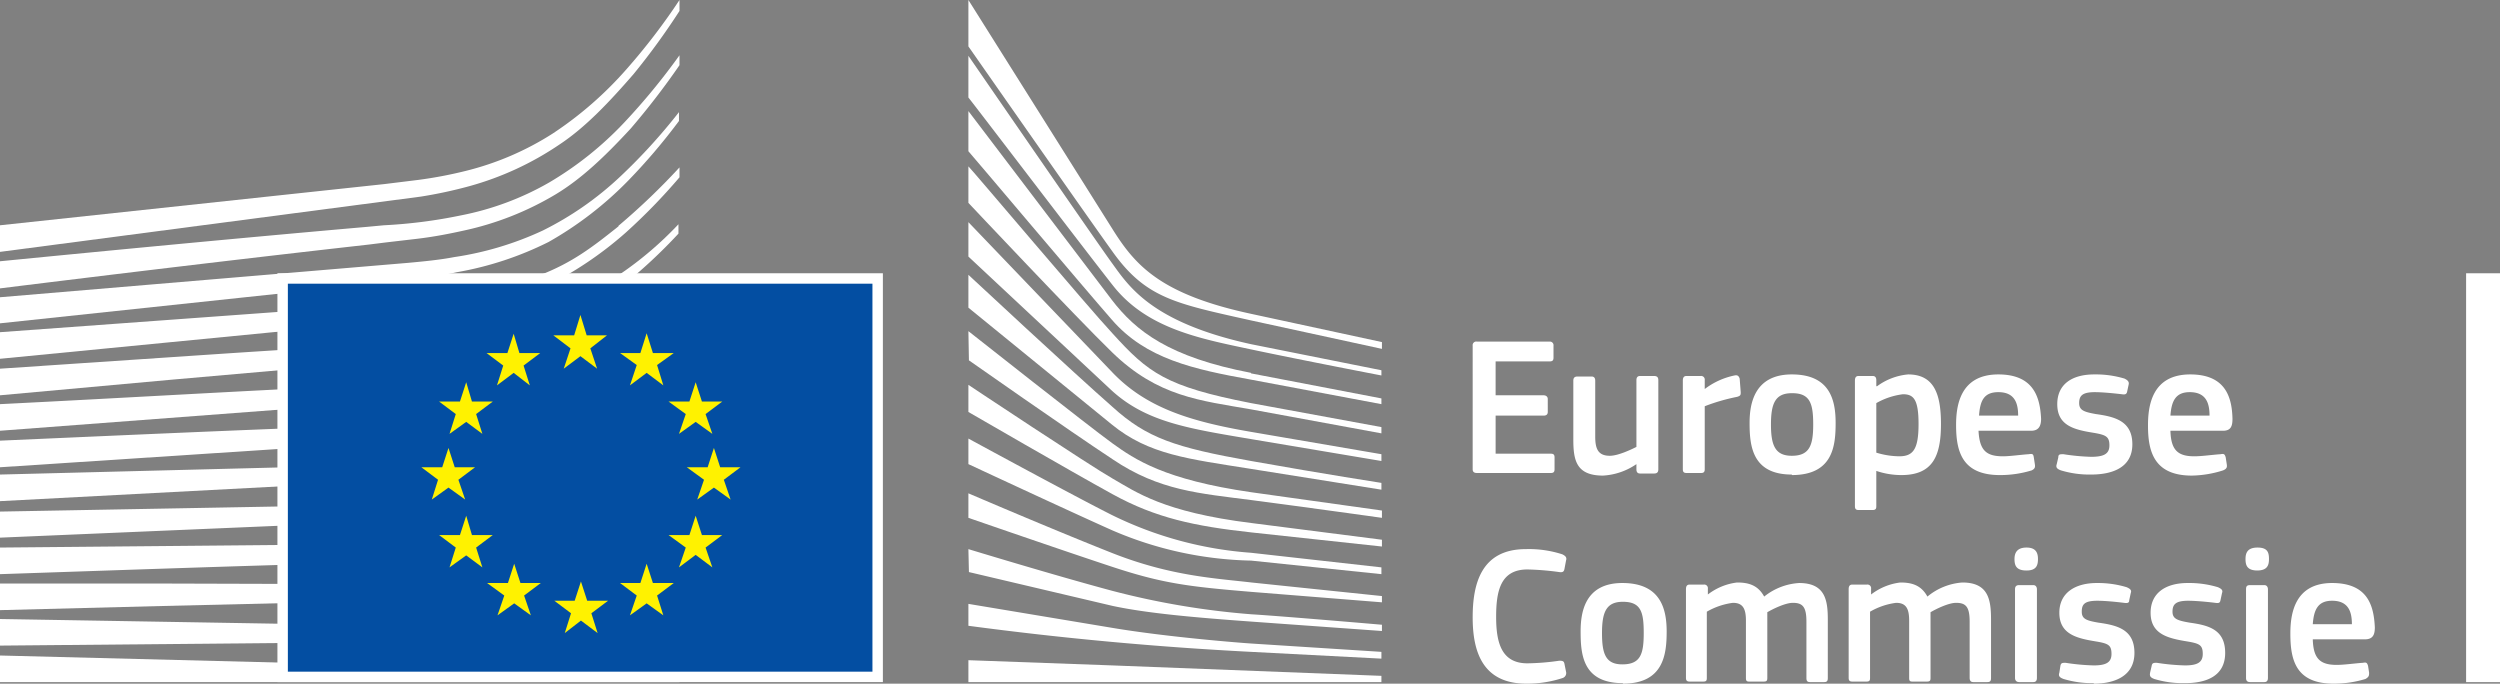 <svg xmlns="http://www.w3.org/2000/svg" viewBox="0 0 479.4 131.1">
  <rect x="0" y="0" width="479.4" height="131.1" fill="#808080" stroke="none"/>
  <defs>
    <style>
      .cls-1{fill:#fff}.cls-3{fill:#fff200}
    </style>
  </defs>
  <g id="Layer_2" data-name="Layer 2">
    <g id="NL">
      <path d="M282.4 66.3a.7.7 0 01.8-.8h14a.7.7 0 01.7.8v2.3c0 .5-.2.7-.7.7h-10.4v6.5h9.2c.5 0 .8.3.8.7V79c0 .4-.2.7-.8.7h-9.2V87h10.6c.5 0 .7.2.7.7V90c0 .5-.2.7-.7.7h-14.2c-.5 0-.8-.2-.8-.7zM317.2 90.8h-2.7c-.5 0-.7-.3-.7-.8V89a12.5 12.5 0 01-6.4 2.2c-5.2 0-5.7-3-5.7-7V73c0-.5.2-.8.8-.8h2.7c.5 0 .7.3.7.8v10.7c0 2.3.5 3.7 2.8 3.7 1.6 0 4.1-1.2 5.1-1.7V72.9c0-.5.2-.8.7-.8h2.7c.6 0 .8.3.8.8V90c0 .5-.2.8-.8.8zM326.9 90c0 .5-.2.7-.7.7h-2.8c-.5 0-.7-.2-.7-.7V73c0-.6.2-.9.7-.9h2.7a.7.7 0 01.8.8v1.7a14.1 14.1 0 015.7-2.6c.5-.1.8 0 1 .6l.2 2.6c0 .5 0 .7-.7.9a37.3 37.3 0 00-6.2 1.8zM343.6 91c-7.6 0-8.1-5.5-8.1-9.9 0-3.5.8-9.3 8.1-9.3s8.4 4.9 8.4 9.3-.5 10-8.4 10zm0-15.6c-3.2 0-4 2-4 6s.8 6 4 6c3.4 0 4.1-2 4.1-6s-.6-6-4-6zM364.6 91.1a15 15 0 01-4.8-.8V97c0 .4 0 .8-.7.8h-2.7c-.6 0-.7-.3-.7-.8V73c0-.6.2-.9.7-.9h2.7c.5 0 .7.3.7.8V74l.1.1a11.8 11.8 0 016-2.3c5 0 6.3 3.8 6.3 9.5 0 6.2-1.6 9.8-7.6 9.8zm.3-15.5a13.7 13.7 0 00-5.1 1.7v9.5a15.4 15.4 0 004.4.7c2.7 0 3.7-1.4 3.7-6.2s-1-5.7-3-5.7zM379.4 82.6c.2 3.8 1.5 4.9 4.7 4.9 1.3 0 3.4-.3 4.9-.4.7-.1.9-.1 1 .6l.2 1.3c.1.6 0 .9-.6 1.2a20.6 20.6 0 01-6.1.9c-7.3 0-8.4-4.6-8.4-9.6 0-3.6.7-9.7 8.1-9.7 6.8 0 8 4.4 8.2 8.5 0 1.3-.4 2.3-1.9 2.3zm0-2.9h7.6c0-2.3-.6-4.5-3.8-4.5-2.8 0-3.5 1.7-3.7 4.5zM401 91a18.9 18.9 0 01-5.8-.8c-.8-.3-1-.6-.8-1.2l.3-1.3c0-.6.3-.6 1-.6a41.1 41.1 0 005.3.5c2.5 0 3.5-.6 3.5-2.2 0-1.7-.7-2-3-2.4-3.8-.6-7-1.4-7-5.5 0-3.8 2.8-5.7 7.1-5.7a19.1 19.1 0 015.8.8c.6.3.9.6.8 1.1l-.3 1.4c-.1.5-.4.6-1 .5-1.7-.2-3.8-.4-5.2-.4-2.4 0-3 .7-3 2.1s1 1.7 3.2 2.1c3.6.5 7 1.3 7 5.8S405 91 401 91zM416.2 82.6c.1 3.8 1.5 4.9 4.6 4.9 1.4 0 3.5-.3 5-.4.6-.1.8-.1 1 .6l.2 1.3c.1.6 0 .9-.7 1.2a20.7 20.7 0 01-6 1c-7.3 0-8.4-4.7-8.4-9.6 0-3.7.7-9.8 8.1-9.8 6.8 0 8 4.4 8.1 8.5 0 1.4-.3 2.3-1.8 2.3zm0-2.9h7.5c0-2.3-.6-4.5-3.8-4.5-2.7 0-3.5 1.7-3.7 4.5zM292.6 105.3a20.7 20.7 0 017 1c.6.3.9.6.7 1.2l-.3 1.6c-.1.5-.3.7-1 .6a52.6 52.6 0 00-6.1-.5c-5.2 0-6 4.2-6 9.1s1 8.9 6 8.9a46.2 46.2 0 006.1-.5c.7 0 .9.1 1 .6l.3 1.5a1 1 0 01-.6 1.2 21.8 21.8 0 01-7 1.1c-8.5 0-10.3-6.3-10.3-12.7s1.6-13.1 10.2-13.1zM311.2 131c-7.7 0-8.1-5.5-8.1-9.9 0-3.5.7-9.3 8-9.3s8.5 4.9 8.5 9.3-.6 10-8.4 10zm0-15.6c-3.2 0-4 2-4 6s.7 6 3.9 6c3.5 0 4.1-2 4.1-6s-.5-6-4-6zM349.8 130.8h-2.7c-.6 0-.7-.3-.7-.8v-10.8c0-2.8-.7-3.6-2.6-3.6-1.4 0-3.7 1.1-4.9 1.8V130c0 .5-.1.7-.7.7h-2.8c-.5 0-.6-.2-.6-.7v-11c0-2.3-.6-3.4-2.5-3.4a13.4 13.4 0 00-5 1.7V130c0 .5-.1.7-.7.7H324c-.5 0-.7-.2-.7-.7v-17c0-.6.2-.9.7-.9h2.7a.7.7 0 01.8.8v1.1a11.4 11.4 0 015.6-2.3c2.2 0 4 .5 5.2 2.7a11.8 11.8 0 016.7-2.6c5 0 5.5 3.3 5.5 7V130c0 .5-.1.8-.7.8zM381.1 130.8h-2.7c-.5 0-.7-.3-.7-.8v-10.8c0-2.8-.7-3.6-2.6-3.6-1.4 0-3.7 1.1-4.9 1.8V130c0 .5-.1.7-.7.7h-2.8c-.5 0-.6-.2-.6-.7v-11c0-2.3-.6-3.4-2.5-3.4a13.3 13.3 0 00-5 1.7V130c0 .5-.1.7-.7.7h-2.7c-.5 0-.7-.2-.7-.7v-17c0-.6.2-.9.7-.9h2.8a.7.7 0 01.8.8v1.1a11.4 11.4 0 015.6-2.3c2.2 0 4 .5 5.2 2.7a11.8 11.8 0 016.7-2.7c5 0 5.5 3.3 5.5 7.1V130c0 .5-.1.8-.7.8zM388.6 109.4c-2 0-2.3-1-2.3-2.2s.5-2.2 2.3-2.2 2.2 1 2.2 2.2-.3 2.2-2.2 2.2zm2 20.6c0 .5-.2.8-.7.8h-2.7c-.5 0-.8-.3-.8-.8V113c0-.6.3-.8.8-.8h2.7c.5 0 .7.4.7.8zM401.5 131a18.9 18.9 0 01-5.8-.8c-.8-.3-1-.6-.8-1.2l.2-1.3c.1-.6.4-.6 1-.6a41.1 41.1 0 005.4.5c2.4 0 3.4-.6 3.4-2.2 0-1.7-.6-2-3-2.4-3.7-.6-7-1.4-7-5.5 0-3.8 3-5.7 7.2-5.7a19.1 19.1 0 015.7.8c.7.3 1 .6.8 1.1l-.3 1.4c0 .5-.3.6-1 .5-1.6-.2-3.7-.4-5.1-.4-2.5 0-3 .7-3 2.1s.9 1.7 3.2 2.1c3.6.5 6.9 1.3 6.9 5.8s-3.9 5.9-7.8 5.9zM419 131a18.9 18.9 0 01-5.9-.8c-.8-.3-.9-.6-.8-1.2l.3-1.3c.1-.6.4-.6 1-.6a41.1 41.1 0 005.4.5c2.4 0 3.4-.6 3.4-2.2 0-1.7-.6-2-3-2.4-3.7-.6-7-1.4-7-5.5 0-3.8 2.9-5.7 7.1-5.7a19 19 0 015.8.8c.7.3 1 .6.8 1.1l-.3 1.4c-.1.5-.3.6-1 .5-1.6-.2-3.8-.4-5.2-.4-2.4 0-3 .7-3 2.1s1 1.7 3.3 2.1c3.6.5 6.8 1.3 6.8 5.8S423 131 419 131zM432.9 109.4c-2 0-2.3-1-2.3-2.2s.4-2.2 2.3-2.2 2.2.9 2.2 2.2-.4 2.2-2.3 2.2zm2 20.6c0 .5-.2.8-.7.8h-2.7c-.6 0-.8-.3-.8-.8V113c0-.6.2-.8.8-.8h2.7c.5 0 .7.4.7.8zM443.5 122.6c.1 3.8 1.5 4.9 4.6 4.9 1.4 0 3.5-.3 5-.4.6-.1.8-.1 1 .6l.2 1.3c0 .5 0 .8-.7 1.2a20.7 20.7 0 01-6.1.9c-7.3 0-8.3-4.6-8.3-9.6 0-3.6.7-9.7 8-9.7 6.9 0 8 4.4 8.2 8.5 0 1.3-.3 2.3-1.9 2.3zm0-2.9h7.5c0-2.3-.6-4.5-3.8-4.5-2.7 0-3.5 1.7-3.7 4.5zM479.4 130.8V52.4h-6.5v78.4h6.5zM0 48.3l80.7-10.6a86 86 0 009.3-2 58.4 58.4 0 0017.3-8c5-3.3 9.6-8.2 14.2-13.5a133.8 133.8 0 008.8-12.1V0a120.4 120.4 0 01-10.1 13.2A70.2 70.2 0 01106 25.6a55.7 55.7 0 01-16.8 7.2 81.4 81.4 0 01-9 1.7l-6.5.8L0 43.2z" class="cls-1"/>
      <path d="M105.3 35a55.1 55.1 0 01-16.9 6.3 96 96 0 01-14.8 1.9l-3.2.3c-24 2.1-48 4.4-70.4 6.6v5.2c22.6-2.8 46.7-5.7 70.7-8.4l3.2-.4 6-.7c3.4-.4 6.4-1 9.1-1.6a58 58 0 0017.5-6.9c5-3 9.5-7.3 14.4-12.6a143 143 0 009.4-12.2v-1.9a125.6 125.6 0 01-10.6 12.9A65.2 65.2 0 01105.3 35z" class="cls-1"/>
      <path d="M119 33.8a61.5 61.5 0 01-14.9 10.4 61.4 61.4 0 01-17 5.1c-2.6.5-5.5.8-8.8 1.1L0 57V62l69.6-7.4 9-1c3.4-.4 6.4-.8 9-1.4a63.5 63.5 0 0017.6-5.8 68.2 68.2 0 0015.3-11.8 114.9 114.9 0 009.7-11.4v-1.7A109.5 109.5 0 01119 33.8z" class="cls-1"/>
      <path d="M100 60.4a32.5 32.5 0 01-14.4 4.7c-4 .5-8 .7-11.9.9l-5.7.3c-11.8.6-23.4 1.4-35.3 2.2L0 70.7v5.1l33-3 35.3-3.1L77 69l8.8-.9a76.5 76.5 0 0017.5-4.1 67.7 67.7 0 0015.8-9 98.4 98.4 0 0011-10.2V43a67 67 0 01-11.1 9.5c-5.5 3.6-15 5.6-19 7.9z" class="cls-1"/>
      <path d="M101.8 70.1a86.4 86.4 0 01-17 3c-2.7.3-5.5.4-8.7.6l-8.8.3C45.5 75 24 76.3 0 77.5v5.1l67.5-5.1 8.7-.6c3.4-.2 6.2-.5 8.8-.8a88.8 88.8 0 0017.5-3.5 68 68 0 0016.2-7.7 94.6 94.6 0 0011.6-8.9c-4.4 3.7-8.5 4.5-12.7 7a66.5 66.5 0 01-15.8 7.1z" class="cls-1"/>
      <path d="M101 78.6A101.8 101.8 0 0184 81l-8.6.4-8.7.3c-21.9.8-44 1.8-66.7 2.8v5.1L67 85.2l8.6-.6 8.7-.6a107 107 0 0017.3-2.9 75.5 75.5 0 0016.5-6.4 94.2 94.2 0 0012.3-8v-2.1a94.5 94.5 0 01-13.2 8.1 72.3 72.3 0 01-16.2 6z" class="cls-1"/>
      <path d="M100.2 87a129 129 0 01-17 1.8l-8.5.3L0 91v5.1l66.3-3.5 8.5-.4 8.7-.5a131.4 131.4 0 0017.2-2.3 88.1 88.1 0 0016.6-5.3 101.2 101.2 0 0013-6.7v-2a101.4 101.4 0 01-13.7 6.8 85.6 85.6 0 01-16.4 4.6z" class="cls-1"/>
      <path d="M99.6 95.3C90.5 96.5 81 96.7 72 96.8l-6.3.1L0 98.1v5l65.7-2.8 6.3-.2c9.2-.4 18.7-.8 28-2.3a102.4 102.4 0 0016.8-4 110.2 110.2 0 0013.5-5.7v-2a109.5 109.5 0 01-14.1 5.5 99.3 99.3 0 01-16.6 3.7zM99 103.7c-8.5.7-17.3.7-25.8.7h-8L0 105v5.1c21-.7 43.1-1.5 65.4-2.1l7.9-.3c8.5-.2 17.4-.4 26-1.3a124.6 124.6 0 0016.9-3 118.9 118.9 0 0014-4.5V97a116.8 116.8 0 01-14.5 4.3 122.6 122.6 0 01-16.6 2.4zM98.8 112l-11.9.2h-5L65 112l-33.8-.1H0v5.1l31.3-.8 33.8-.8 16.9-.2c4.6-.1 10.8-.3 17-.7a176.3 176.3 0 0031.4-4.9v-1.8a159.2 159.2 0 01-31.6 4.2zM81.7 120l-16.8-.2L0 118.7v5.1l64.9-.6 16.9-.2 16.8-.4c11.6-.4 22-1.2 31.7-2.5v-1.7a312 312 0 01-31.7 1.6H81.7zM130.3 129L0 125.7v5.1h130.3V129zM118.6 43.4c-5 4-8.8 6.9-14.9 9.3-5.2 2.1-11 3-17.4 3.9-4.1.6-8.5 1.4-12.7 1.7l-5 .4-68.6 5v5.1l68.8-6.7 8.9-.8c3.3-.4 6.3-.7 9-1.2a69.6 69.6 0 0017.6-5A70.1 70.1 0 00120 44.6 112.1 112.1 0 00130.3 34v-1.9a129.3 129.3 0 01-11.7 11.2zM185.7 0l27.8 44.2c4.3 6.8 9.2 12.3 26.5 16l25 5.4v1.3l-25.3-5.5c-14.3-3.2-20-4.2-26.4-13.2-5.4-7.5-27.6-39.3-27.6-39.3zM185.7 42.6l27.6 28.8c6.5 6.8 14.9 9.4 26.5 11.4l25.1 4.3v1.3l-25-4.2c-11.8-2-20-3.2-26.7-9.3l-27.5-25.7z" class="cls-1"/>
      <path d="M185.7 52.7S206 71.6 213.3 78c6.6 6 12 7.8 26.6 10.4s25 4.2 25 4.2v1.3l-25.1-4c-11.9-1.9-19.5-2.7-26.6-8.5L185.7 59z" class="cls-1"/>
      <path d="M185.7 63.5S209 81.9 213.3 85s10 7 26.7 9.4l25 3.5v1.4s-15-2.1-25-3.4-17.7-1.8-26.6-7.8c-8.8-5.8-27.6-19-27.6-19z" class="cls-1"/>
      <path d="M185.7 73.8s23.3 15.5 27.7 18 9.6 6.4 26.6 8.5l25 3.2v1.3l-25-2.7c-11-1.2-18.4-2.8-26.6-7.3S185.7 79 185.7 79z" class="cls-1"/>
      <path d="M185.7 84.1s20.6 11.2 27.6 14.7a72 72 0 0026.6 7.2l25 2.8v1.3l-25-2.6a70.6 70.6 0 01-26.6-5.8C205 98 185.7 89 185.7 89z" class="cls-1"/>
      <path d="M185.7 94.6s16.3 7 27.7 11.5c11.2 4.4 19.8 4.8 26.6 5.6l25 2.6v1.2l-25-2c-12-1-17-1.6-26.7-4.8s-27.6-9.4-27.6-9.4zM185.7 105.3s16.4 5 27.6 8a151.6 151.6 0 0026.7 4.5c5.2.3 25 2 25 2v1.2l-25-1.8c-11.1-.8-20-1.6-26.6-3l-27.6-6.5zM185.7 115.8l27.6 4.6c10.7 1.8 25 2.9 26.6 3l25 1.6v1.3l-25-1.3a668.7 668.7 0 01-54.2-5zM185.7 126.6l27.6 1 51.6 2v1.2h-79.2zM239.9 66c-19.2-4.2-23.5-11.2-26.7-15.6s-27.5-39.7-27.5-39.7v8c1 1.2 21.7 28.4 27.6 35.9C219.8 63 230 64.9 239.9 67s25 5 25 5v-1l-25-5z" class="cls-1"/>
      <path d="M239.9 71.5c-15.7-3-22.1-8-26.7-14l-27.5-36.2V29c1 1.1 21.9 25.9 27.5 32.3 6.5 7.5 15.6 9.5 26.7 11.5l25 4.7v-1.1l-25-4.8z" class="cls-1"/>
      <path d="M239.9 77.3c-16.4-3.2-19.7-5.8-26.6-13.4-4.4-4.7-26.6-31-27.6-32v7s20.8 22.1 27.5 28.6c8.8 8.6 17 9.3 26.7 11l25 4.6v-1.2l-25-4.6z" class="cls-1"/>
      <path fill="#034ea2" stroke="#fff" stroke-width="2" d="M168.3 129.8V53.4H54.2v76.4h114.1z"/>
      <path d="M112.5 64.3h3.9l-3.2 2.5 1.3 3.9-3.2-2.4-3.2 2.4 1.3-3.9-3.3-2.5h4l1.2-3.9 1.2 3.9zM112.6 115.2h4l-3.2 2.4 1.2 3.8-3.2-2.4-3.1 2.4 1.2-3.8-3.2-2.4h3.9l1.2-3.7 1.2 3.7zM125.2 111.8h4l-3.2 2.4 1.2 3.8-3.2-2.3-3.2 2.3 1.3-3.8-3.2-2.4h3.9l1.2-3.7 1.2 3.7zM125.2 67.7h4L126 70l1.2 3.9-3.2-2.4-3.2 2.4 1.3-3.9-3.2-2.3h3.9l1.2-3.8 1.2 3.8zM134.6 77h3.9l-3.2 2.4 1.3 3.8-3.2-2.3-3.2 2.3 1.3-3.8-3.3-2.4h4l1.2-3.7 1.2 3.7zM134.6 102.6h3.9l-3.2 2.4 1.3 3.8-3.2-2.4-3.2 2.4 1.3-3.8-3.3-2.4h4l1.2-3.7 1.2 3.7zM138.1 89.6h3.9l-3.2 2.4 1.3 3.8-3.2-2.3-3.2 2.3L135 92l-3.3-2.4h4l1.2-3.7 1.2 3.7zM99.6 67.7h4l-3.2 2.4 1.2 3.8-3.1-2.4-3.2 2.4 1.2-3.8-3.2-2.4h4l1.2-3.7 1.1 3.7zM90.5 77h4l-3.2 2.4 1.2 3.8-3.1-2.3-3.2 2.3 1.2-3.8-3.2-2.4h4l1.2-3.7 1.1 3.7zM87.2 89.6h3.9L87.9 92l1.3 3.8-3.2-2.3-3.2 2.3L84 92l-3.2-2.4h4l1.2-3.7 1.2 3.7zM90.5 102.6h4l-3.2 2.4 1.2 3.8-3.1-2.3-3.2 2.3 1.2-3.8-3.2-2.4h4l1.2-3.7 1.1 3.7zM99.8 111.8h3.9l-3.2 2.4 1.3 3.8-3.2-2.3-3.2 2.3 1.3-3.8-3.3-2.4h4l1.2-3.7 1.2 3.7z" class="cls-3"/>
    </g>
  </g>
</svg>
